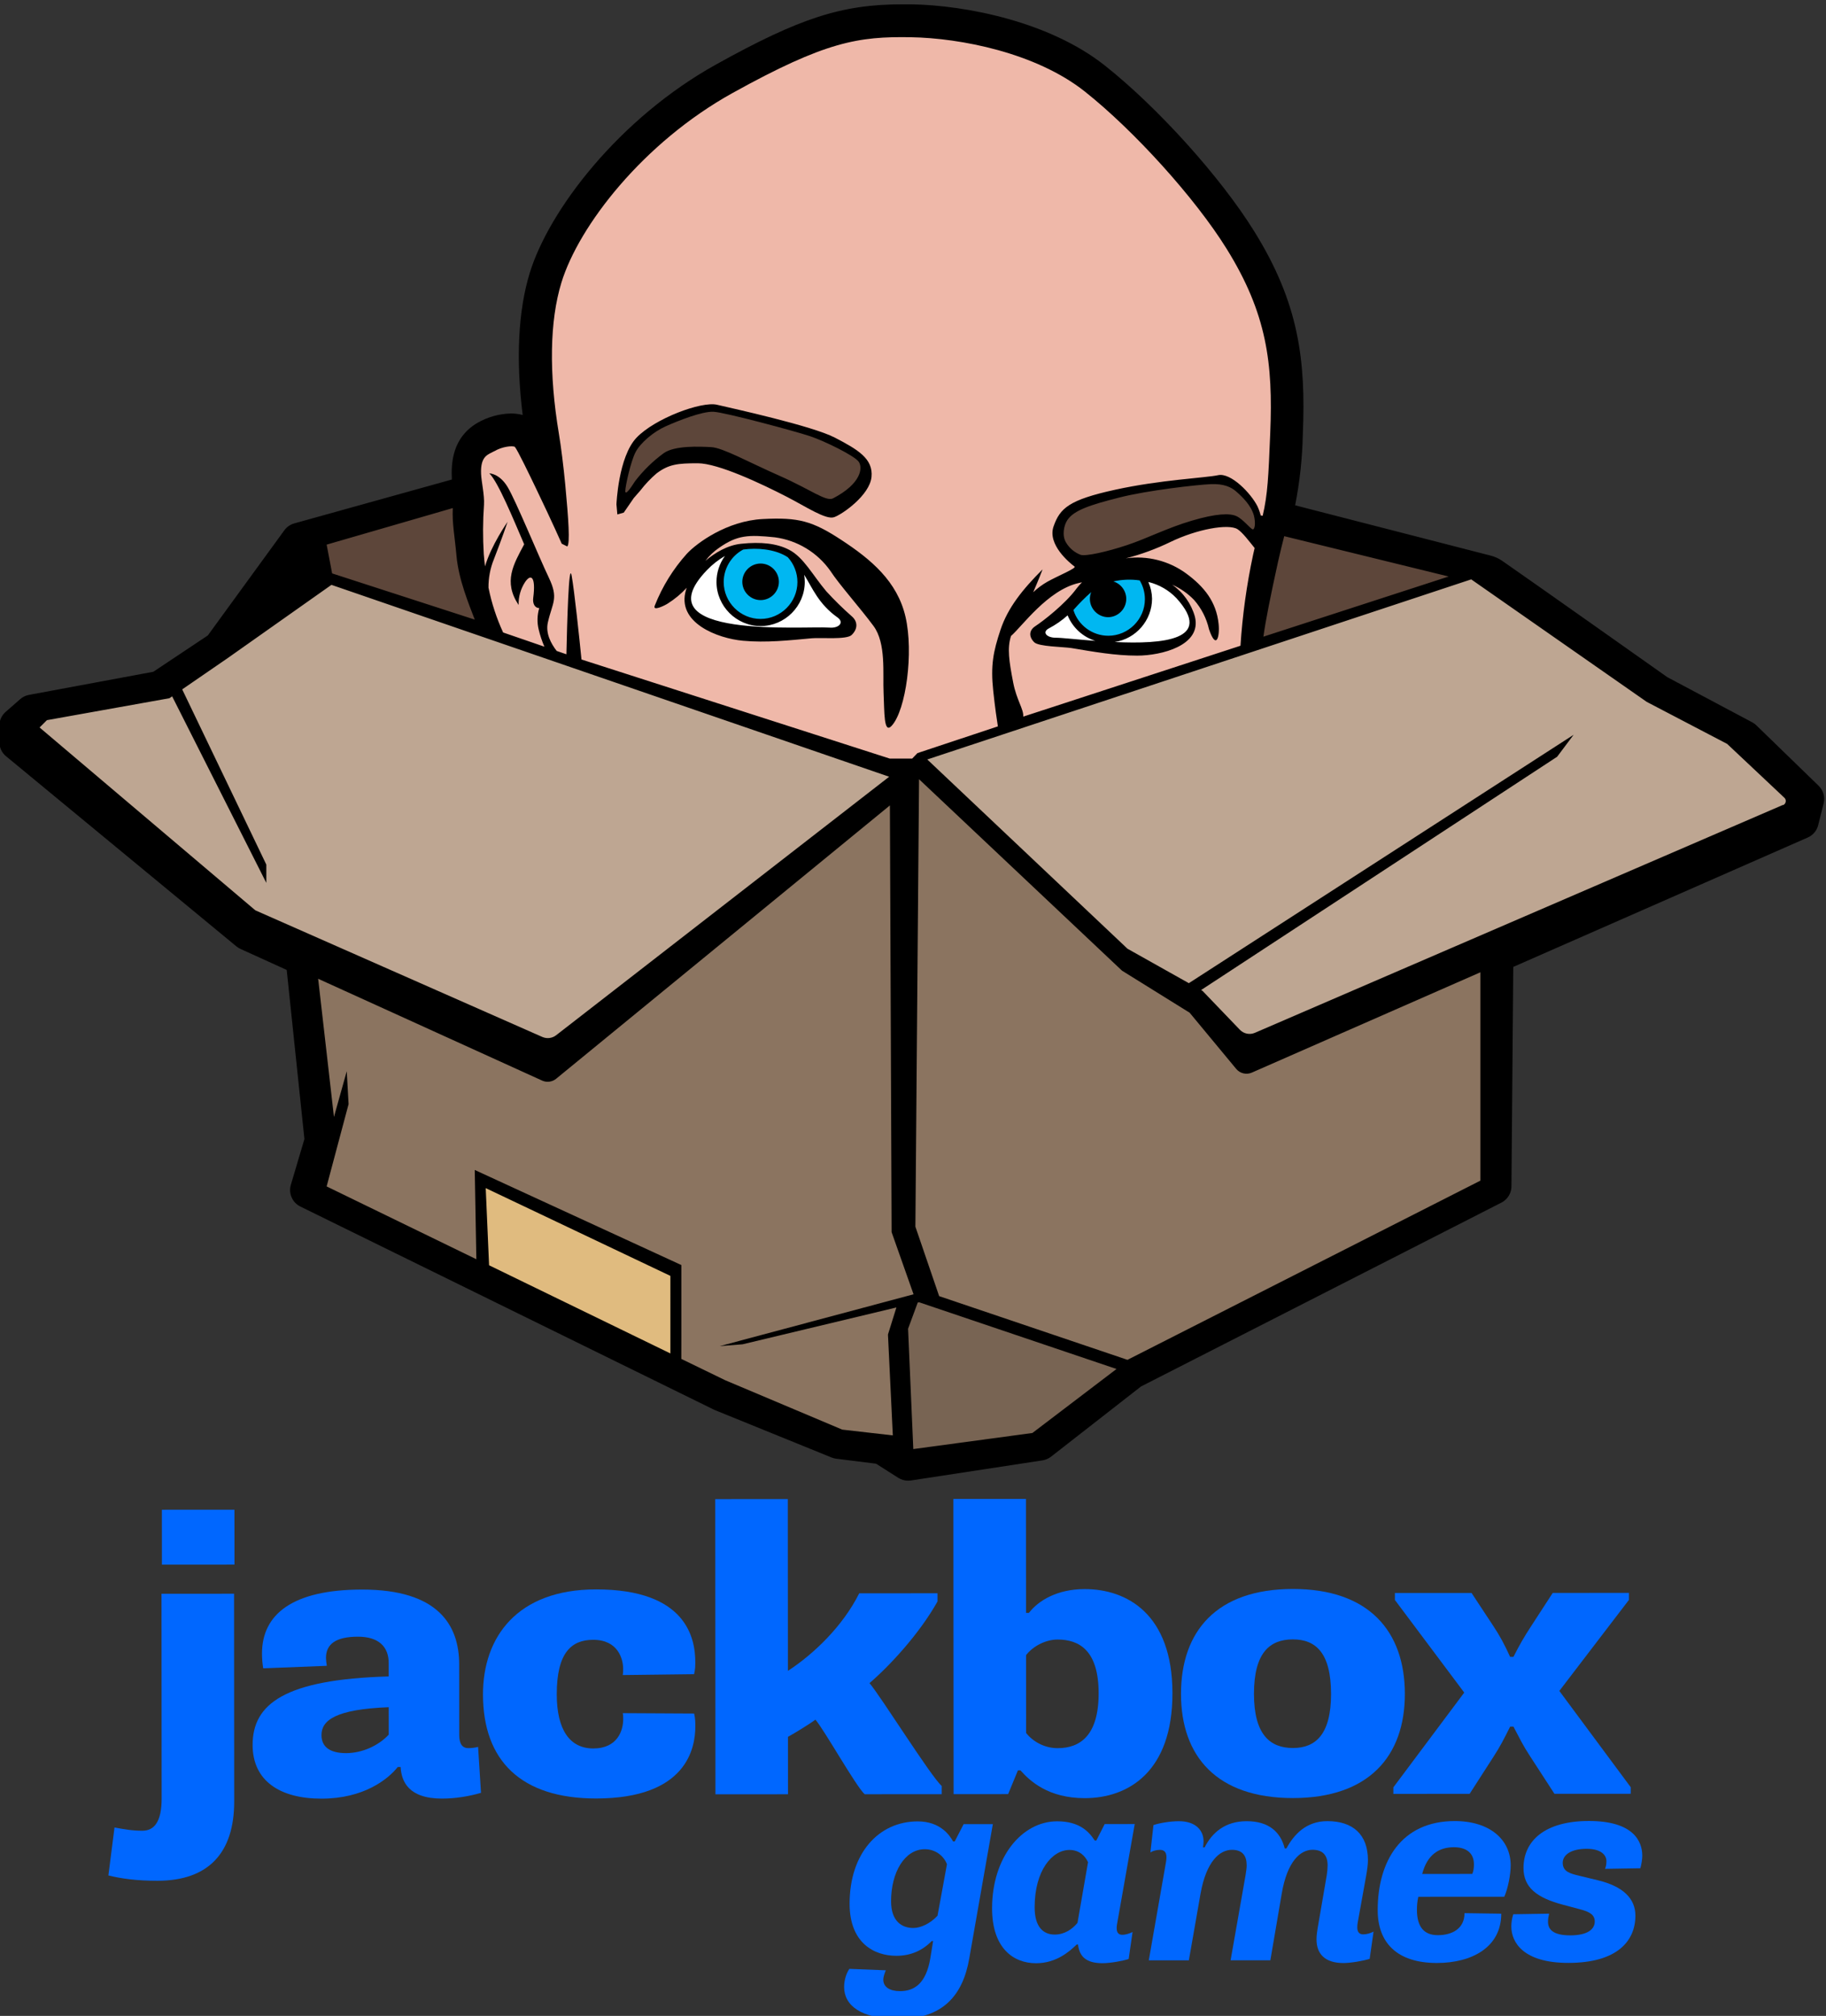 <?xml version="1.0" encoding="UTF-8" standalone="no"?>
<!-- Created with Inkscape (http://www.inkscape.org/) -->

<svg
   width="127.675mm"
   height="140.947mm"
   viewBox="0 0 127.675 140.947"
   version="1.1"
   id="svg5"
   inkscape:version="1.1.2 (b8e25be833, 2022-02-05)"
   sodipodi:docname="Jackbox Games (Stacked).svg"
   xmlns:inkscape="http://www.inkscape.org/namespaces/inkscape"
   xmlns:sodipodi="http://sodipodi.sourceforge.net/DTD/sodipodi-0.dtd"
   xmlns="http://www.w3.org/2000/svg"
   xmlns:svg="http://www.w3.org/2000/svg">
  <rect x="0" y="0" width="127.675" height="140.947" fill="#333333" stroke="none"/>
  <sodipodi:namedview
     id="namedview7"
     pagecolor="#ffffff"
     bordercolor="#666666"
     borderopacity="1.0"
     inkscape:pageshadow="2"
     inkscape:pageopacity="0.0"
     inkscape:pagecheckerboard="0"
     inkscape:document-units="mm"
     showgrid="false"
     inkscape:zoom="0.64052329"
     inkscape:cx="102.26014"
     inkscape:cy="498.03029"
     inkscape:window-width="1920"
     inkscape:window-height="1017"
     inkscape:window-x="-8"
     inkscape:window-y="-8"
     inkscape:window-maximized="1"
     inkscape:current-layer="layer1-4" />
  <defs
     id="defs2">
    <polygon
       id="path-1"
       points="177.87,120 0,120 0,0.25 177.87,0.25 " />
    <clipPath
       clipPathUnits="userSpaceOnUse"
       id="clipPath6762">
      <path
         d="M 0,792 H 612 V 0 H 0 Z"
         id="path6760" />
    </clipPath>
  </defs>
  <g
     inkscape:label="Layer 1"
     inkscape:groupmode="layer"
     id="layer1"
     transform="translate(-210.475,-3.037)">
    <g
       transform="translate(-60.3,32.918)"
       id="layer1-4"
       inkscape:label="Layer 1">
      <g
         id="g6758"
         clip-path="url(#clipPath6762)"
         transform="matrix(0.675,0,0,-0.675,201.629,437.012)">
        <g
           id="g6768"
           transform="translate(199.553,493.261)">
          <path
             d="M 0,0 0.977,5.332 C 0.66,6.167 -0.175,6.888 -1.328,6.886 -3.403,6.884 -4.814,4.492 -4.812,1.494 -4.811,-0.582 -3.686,-1.273 -2.507,-1.271 -1.758,-1.27 -0.777,-0.835 0,0 m -5.357,-5.652 c -0.116,-0.289 -0.259,-0.664 -0.259,-0.979 0,-0.749 0.662,-1.181 1.73,-1.181 1.526,0 2.709,0.838 3.139,3.403 l 0.289,1.787 h -0.146 c -0.922,-0.953 -2.131,-1.53 -3.657,-1.53 -2.305,-0.002 -4.843,1.324 -4.847,5.387 -0.004,5.217 2.994,8.534 7.055,8.536 2.336,10e-4 3.317,-1.44 3.662,-2.074 H 1.783 L 2.705,9.486 5.731,9.488 3.291,-4.405 c -0.663,-3.864 -2.762,-6.283 -7.318,-6.285 -3.92,-0.003 -5.648,1.408 -5.648,3.31 0,0.749 0.256,1.471 0.545,1.875 z"
             style="fill:#0067ff;fill-opacity:1;fill-rule:nonzero;stroke:none"
             id="path6770" />
        </g>
        <g
           id="g6772"
           transform="translate(215.144,498.805)">
          <path
             d="m 0,0 c -0.289,0.634 -0.896,1.27 -1.932,1.268 -1.787,-0.002 -3.601,-2.136 -3.599,-5.941 0.002,-2.104 0.952,-2.825 2.079,-2.823 1.009,0 1.815,0.548 2.36,1.212 z m -9.94,-4.791 c -0.004,5.332 3.107,9.024 6.738,9.026 2.334,0.002 3.313,-1.094 3.89,-1.986 H 0.86 L 1.724,3.948 4.836,3.95 3.054,-6.137 C 2.969,-6.569 2.767,-7.521 3.546,-7.52 c 0.374,0 0.778,0.144 1.066,0.289 L 4.21,-10.027 c -0.605,-0.202 -1.901,-0.434 -2.709,-0.434 -1.699,-0.002 -2.394,0.69 -2.537,1.93 h -0.143 c -0.749,-0.72 -2.104,-1.932 -4.207,-1.934 -2.39,-0.002 -4.552,1.611 -4.554,5.674"
             style="fill:#0067ff;fill-opacity:1;fill-rule:nonzero;stroke:none"
             id="path6774" />
        </g>
        <g
           id="g6776"
           transform="translate(227.221,500.341)">
          <path
             d="M 0,0 C 0.777,1.528 2.129,2.711 4.35,2.711 6.655,2.713 7.866,1.588 8.298,-0.111 h 0.174 c 0.777,1.441 2.045,2.826 4.233,2.828 2.652,0.002 4.209,-1.381 4.211,-4.033 0,-0.491 -0.087,-1.066 -0.172,-1.557 l -0.862,-4.784 c -0.085,-0.49 -0.23,-1.354 0.55,-1.354 0.345,0 0.749,0.115 1.066,0.288 l -0.402,-2.824 c -0.634,-0.202 -1.93,-0.434 -2.709,-0.434 -1.932,-0.002 -2.796,0.949 -2.796,2.447 0,0.404 0.056,0.779 0.115,1.153 l 0.946,5.506 c 0.057,0.346 0.087,0.75 0.087,1.01 0,1.009 -0.462,1.615 -1.558,1.615 -1.24,0 -2.622,-1.157 -3.196,-4.557 l -1.176,-6.889 -4.119,-0.002 1.551,8.819 c 0.056,0.345 0.115,0.749 0.115,1.01 0,1.009 -0.436,1.615 -1.53,1.615 -1.24,0 -2.651,-1.157 -3.252,-4.557 l -1.207,-6.889 -4.151,-0.002 1.781,10.174 c 0.088,0.547 0.145,1.269 -0.634,1.269 -0.376,0 -0.749,-0.116 -0.979,-0.262 l 0.315,2.826 c 0.549,0.202 1.728,0.406 2.624,0.406 1.815,0.002 2.564,-1.007 2.566,-2.075 0,-0.174 -0.029,-0.432 -0.057,-0.634 z"
             style="fill:#0067ff;fill-opacity:1;fill-rule:nonzero;stroke:none"
             id="path6778" />
        </g>
        <g
           id="g6780"
           transform="translate(254.947,497.591)">
          <path
             d="m 0,0 c 0.115,0.258 0.171,0.605 0.171,0.979 0,1.296 -0.922,1.787 -2.077,1.785 -1.554,0 -2.767,-0.78 -3.282,-2.77 z M -1.819,5.475 C 1.812,5.477 3.975,3.547 3.977,0.896 3.977,-0.085 3.69,-1.524 3.316,-2.362 L -5.59,-2.368 c -0.115,-0.519 -0.143,-0.923 -0.143,-1.354 0.002,-1.787 0.751,-2.623 2.164,-2.623 1.469,0 2.765,0.664 2.763,2.28 L 3,-4.12 c 10e-4,-3.486 -3.055,-5.103 -6.656,-5.105 -4.178,-0.002 -6.141,2.129 -6.143,5.472 0,5.043 2.419,9.224 7.98,9.228"
             style="fill:#0067ff;fill-opacity:1;fill-rule:nonzero;stroke:none"
             id="path6782" />
        </g>
        <g
           id="g6784"
           transform="translate(262.906,493.473)">
          <path
             d="m 0,0 c -0.058,-0.258 -0.115,-0.49 -0.115,-0.835 0,-0.749 0.463,-1.412 2.305,-1.412 1.759,0.002 2.536,0.608 2.536,1.444 0,0.692 -0.547,1.009 -1.559,1.267 L 1.439,0.925 C -1.271,1.643 -2.654,2.709 -2.654,4.726 -2.656,7.55 -0.44,9.597 4.114,9.601 8.727,9.603 9.649,7.5 9.649,6.001 9.649,5.626 9.563,5.109 9.45,4.704 L 5.79,4.643 c 0.115,0.26 0.145,0.549 0.145,0.808 0,0.547 -0.462,1.267 -2.049,1.267 C 2.215,6.716 1.409,6.054 1.409,5.275 1.409,4.324 2.217,4.15 3.139,3.922 L 5.043,3.462 C 7.667,2.83 8.935,1.562 8.937,-0.196 8.939,-2.818 7.065,-5.097 1.995,-5.099 c -4.669,-0.002 -5.909,2.13 -5.911,3.771 0,0.375 0.059,0.836 0.202,1.267 z"
             style="fill:#0067ff;fill-opacity:1;fill-rule:nonzero;stroke:none"
             id="path6786" />
        </g>
        <g
           id="g6788"
           transform="translate(119.207,535.313)">
          <path
             d="M 0,0 7.516,0.004 7.52,-5.684 0.004,-5.688 Z m 7.491,-30.229 c 0.004,-5.307 -2.668,-8.198 -7.935,-8.202 -2.166,-0.002 -3.694,0.21 -5.097,0.549 l 0.634,4.97 c 0.892,-0.17 1.827,-0.339 2.888,-0.337 1.232,0 1.997,0.935 1.995,3.355 l -0.014,21.19 7.515,0.004 z"
             style="fill:#0067ff;fill-opacity:1;fill-rule:nonzero;stroke:none"
             id="path6790" />
        </g>
        <g
           id="g6792"
           transform="translate(138.29,510.101)">
          <path
             d="M 0,0 C 1.655,0.002 3.353,0.767 4.415,1.914 L 4.413,4.758 C -1.108,4.542 -2.552,3.395 -2.55,1.867 -2.55,0.636 -1.657,0 0,0 m -8.585,8.785 c -0.085,0.468 -0.128,1.019 -0.128,1.528 -0.002,4.078 3.182,6.627 10.358,6.631 7.899,0.004 10.067,-3.688 10.069,-7.763 l 0.004,-7.304 c 0,-0.935 0.339,-1.358 0.935,-1.358 0.341,0 0.68,0.042 1.019,0.127 L 13.973,-4.11 C 12.826,-4.451 11.383,-4.708 9.938,-4.708 6.458,-4.71 5.733,-2.927 5.646,-1.439 H 5.349 C 4.33,-2.713 1.827,-4.712 -2.548,-4.714 -6.877,-4.718 -9.682,-2.851 -9.684,0.844 -9.686,5.091 -6.375,7.641 4.411,7.945 v 1.403 c -0.002,1.657 -1.022,2.717 -3.186,2.715 -2.293,-0.002 -3.312,-0.767 -3.31,-2.21 0,-0.212 0.042,-0.511 0.086,-0.808 z"
             style="fill:#0067ff;fill-opacity:1;fill-rule:nonzero;stroke:none"
             id="path6794" />
        </g>
        <g
           id="g6796"
           transform="translate(164.179,527.062)">
          <path
             d="m 0,0 c 9.385,0.006 10.279,-5.089 10.281,-7.509 0,-0.382 0,-0.765 -0.125,-1.274 L 2.768,-8.872 c 0.042,0.254 0.042,0.466 0.042,0.638 0,1.062 -0.555,3.014 -3.103,3.012 -2.25,-0.002 -3.777,-1.319 -3.775,-5.651 0.003,-3.693 1.363,-5.603 3.783,-5.603 2.548,0.002 3.099,1.913 3.099,3.018 0,0.211 0,0.423 -0.043,0.638 l 7.389,-0.039 c 0.127,-0.511 0.127,-0.977 0.127,-1.318 0.002,-2.251 -0.887,-7.475 -10.271,-7.481 -7.814,-0.004 -11.723,3.942 -11.726,10.78 C -11.716,-4.976 -8.196,-0.004 0,0"
             style="fill:#0067ff;fill-opacity:1;fill-rule:nonzero;stroke:none"
             id="path6798" />
        </g>
        <g
           id="g6800"
           transform="translate(176.529,536.412)">
          <path
             d="m 0,0 7.515,0.004 0.012,-17.792 c 2.675,1.742 5.687,4.631 7.385,8.03 l 8.11,0.006 v -0.85 c -1.909,-3.399 -5.008,-6.711 -7.044,-8.456 1.19,-1.4 6.334,-9.637 7.48,-10.654 v -0.85 l -7.983,-0.004 c -0.892,0.805 -4.209,6.708 -5.101,7.725 C 9.695,-23.35 8.21,-24.244 7.531,-24.625 L 7.536,-30.57 0.02,-30.574 Z"
             style="fill:#0067ff;fill-opacity:1;fill-rule:nonzero;stroke:none"
             id="path6802" />
        </g>
        <g
           id="g6804"
           transform="translate(208.728,512.184)">
          <path
             d="m 0,0 c 0.68,-0.85 1.867,-1.57 3.271,-1.568 2.333,0.002 4.245,1.319 4.243,5.692 -0.003,4.417 -1.999,5.562 -4.25,5.56 -1.231,0 -2.549,-0.681 -3.268,-1.616 z m -7.532,24.244 7.518,0.004 0.008,-11.805 h 0.297 c 0.977,1.274 2.929,2.465 5.775,2.467 4.372,0.002 9.088,-2.584 9.094,-10.78 0.006,-8.153 -4.58,-10.874 -9.08,-10.876 -3.781,-0.003 -5.692,1.78 -6.669,2.884 h -0.255 l -1.017,-2.465 -5.648,-0.004 z"
             style="fill:#0067ff;fill-opacity:1;fill-rule:nonzero;stroke:none"
             id="path6806" />
        </g>
        <g
           id="g6808"
           transform="translate(240.316,516.237)">
          <path
             d="m 0,0 c -0.002,4.29 -1.615,5.646 -3.953,5.646 -2.378,-0.001 -4.033,-1.36 -4.031,-5.65 0.002,-4.203 1.66,-5.603 4.04,-5.601 2.335,0 3.948,1.402 3.944,5.605 M -3.955,10.869 C 3.902,10.873 7.643,6.502 7.646,0.004 7.65,-6.449 3.916,-10.783 -3.94,-10.79 c -7.899,-0.003 -11.598,4.325 -11.602,10.78 -0.004,6.498 3.688,10.875 11.587,10.879"
             style="fill:#0067ff;fill-opacity:1;fill-rule:nonzero;stroke:none"
             id="path6810" />
        </g>
        <g
           id="g6812"
           transform="translate(246.773,506.56)">
          <path
             d="m 0,0 7.34,9.814 -7.182,9.593 v 0.721 l 7.939,0.004 2.21,-3.353 c 0.681,-1.019 1.192,-1.952 1.787,-3.268 h 0.341 c 0.676,1.316 1.06,1.996 1.865,3.228 l 2.206,3.397 7.897,0.004 V 19.419 L 17.191,9.986 24.585,0.012 v -0.68 L 16.686,-0.672 14.179,3.191 C 13.372,4.421 13.115,5.015 12.437,6.29 H 12.096 C 11.458,5.015 11.076,4.251 10.358,3.147 L 7.897,-0.676 -0.002,-0.68 Z"
             style="fill:#0067ff;fill-opacity:1;fill-rule:nonzero;stroke:none"
             id="path6814" />
        </g>
        <g
           id="g6816"
           transform="translate(133.812,593.423)">
          <path
             d="m 0,0 1.894,-18.939 -0.947,-6.629 56.061,-25.948 4.546,-0.567 1.325,-1.516 -0.946,13.637 1.893,3.977 -2.083,7.955 L 62.69,17.235 25,-10.795 Z"
             style="fill:#8b7460;fill-opacity:1;fill-rule:nonzero;stroke:none"
             id="path6818" />
        </g>
        <g
           id="g6820"
           transform="translate(154.267,625.621)">
          <path
             d="m 0,0 -2.841,8.712 v 11.364 l 6.629,1.705 0.947,16.667 9.091,13.636 21.78,11.743 L 55.114,62.122 70.645,50.19 80.683,32.387 82.198,18.182 77.463,-1.326 41.667,-13.447 Z"
             style="fill:#efb8a9;fill-opacity:1;fill-rule:nonzero;stroke:none"
             id="path6822" />
        </g>
        <g
           id="g6824"
           transform="translate(173.775,630.545)">
          <path
             d="m 0,0 0.189,-2.083 c 0,0 0.758,-2.273 5.872,-2.652 3.224,-0.217 6.462,-0.09 9.659,0.379 l 0.758,1.326 -2.462,2.273 -3.327,4.363 -3.492,0.94 -4.356,-0.758 z"
             style="fill:#ffffff;fill-opacity:1;fill-rule:nonzero;stroke:none"
             id="path6826" />
        </g>
        <g
           id="g6828"
           transform="translate(210.397,625.348)">
          <path
             d="m 0,0 c 0.731,-0.121 4.478,-0.485 4.478,-0.485 l 7.007,-0.568 c 0,0 2.958,0.606 3.739,1.723 1.284,1.837 -1.099,3.917 -1.099,3.917 0,0 -1.102,1.587 -2.875,1.955 C 9.478,6.909 6.08,7.049 5.424,6.523 4.769,5.996 2.296,3.132 1.637,2.545 0.978,1.958 0.303,1.894 -0.186,1.409 -0.674,0.924 -0.735,0.121 0,0"
             style="fill:#ffffff;fill-opacity:1;fill-rule:nonzero;stroke:none"
             id="path6830" />
        </g>
        <g
           id="g6832"
           transform="translate(179.567,635.148)">
          <path
             d="m 0,0 c -1.453,-0.688 -2.382,-2.158 -2.382,-3.765 0,-2.286 1.881,-4.167 4.166,-4.167 2.286,0 4.167,1.881 4.167,4.167 0,1.02 -0.375,2.006 -1.054,2.769 C 4.253,-0.639 3.561,-0.377 2.841,-0.22 1.908,-0.021 0.953,0.053 0,0"
             style="fill:#00b7f1;fill-opacity:1;fill-rule:nonzero;stroke:none"
             id="path6834" />
        </g>
        <g
           id="g6836"
           transform="translate(217.878,631.875)">
          <path
             d="m 0,0 c -1.576,-0.917 -3.11,-1.92 -4.678,-2.86 0.252,-2.081 2.039,-3.665 4.136,-3.665 2.281,0 4.16,1.873 4.167,4.154 -10e-4,0.798 -0.234,1.579 -0.67,2.246 C 1.97,-0.091 0.985,-0.045 0,0"
             style="fill:#00b7f1;fill-opacity:1;fill-rule:nonzero;stroke:none"
             id="path6838" />
        </g>
        <g
           id="g6840"
           transform="translate(152.184,569.37)">
          <path
             d="m 0,0 0.189,-9.849 20.644,-9.848 -0.189,10.796 z"
             style="fill:#e0bb7f;fill-opacity:1;fill-rule:nonzero;stroke:none"
             id="path6842" />
        </g>
        <g
           id="g6844"
           transform="translate(135.517,632.061)">
          <path
             d="M 0,0 18.75,-6.44 16.478,-0.189 15.72,8.901 -1.136,4.356 Z"
             style="fill:#5d463a;fill-opacity:1;fill-rule:nonzero;stroke:none"
             id="path6846" />
        </g>
        <g
           id="g6848"
           transform="translate(196.124,609.333)">
          <path
             d="m 0,0 -0.568,-43.94 2.083,-7.955 21.591,-7.197 38.069,18.182 0.568,25 -26.137,-10.227 -5.871,5.682 -7.765,4.167 L 1.894,2.841 Z"
             style="fill:#8b7460;fill-opacity:1;fill-rule:nonzero;stroke:none"
             id="path6850" />
        </g>
        <g
           id="g6852"
           transform="translate(197.639,557.438)">
          <path
             d="m 0,0 -1.894,-3.978 v -12.878 l 15.72,1.515 7.765,8.144 z"
             style="fill:#786453;fill-opacity:1;fill-rule:nonzero;stroke:none"
             id="path6854" />
        </g>
        <g
           id="g6856"
           transform="translate(234.382,637.932)">
          <path
             d="m 0,0 -1.894,-13.447 21.591,7.954 z"
             style="fill:#5d463a;fill-opacity:1;fill-rule:nonzero;stroke:none"
             id="path6858" />
        </g>
        <g
           id="g6860"
           transform="translate(104.645,615.961)">
          <path
             d="M 0,0 23.106,-21.212 53.978,-34.659 91.1,-5.113 90.342,-4.356 30.872,16.099 14.773,4.356 2.083,2.083 Z"
             style="fill:#bea692;fill-opacity:1;fill-rule:nonzero;stroke:none"
             id="path6862" />
        </g>
        <g
           id="g6864"
           transform="translate(198.018,612.174)">
          <path
             d="m 0,0 21.023,-20.455 6.818,-2.841 5.871,-5.682 L 92.047,-4.924 91.1,-2.273 82.577,4.735 73.486,9.091 57.577,20.455 -0.379,0.947 Z"
             style="fill:#bea692;fill-opacity:1;fill-rule:nonzero;stroke:none"
             id="path6866" />
        </g>
        <g
           id="g6868"
           transform="translate(181.226,632.803)">
          <path
             d="m 0,0 c 0.767,0 1.39,-0.623 1.39,-1.39 0,-0.767 -0.623,-1.39 -1.39,-1.39 -0.768,0 -1.39,0.623 -1.39,1.39 C -1.39,-0.623 -0.768,0 0,0"
             style="fill:#000000;fill-opacity:1;fill-rule:evenodd;stroke:none"
             id="path6870" />
        </g>
        <g
           id="g6872"
           transform="translate(217.211,630.973)">
          <path
             d="m 0,0 c 0.732,0 1.326,-0.594 1.326,-1.326 0,-0.732 -0.594,-1.325 -1.326,-1.325 -0.731,0 -1.326,0.593 -1.326,1.325 C -1.326,-0.594 -0.731,0 0,0"
             style="fill:#000000;fill-opacity:1;fill-rule:evenodd;stroke:none"
             id="path6874" />
        </g>
        <g
           id="g6876"
           transform="translate(191.7,644.083)">
          <path
             d="m 0,0 c -0.542,0.758 -3.811,2.314 -5.243,2.792 -1.492,0.5 -8.829,2.481 -10.072,2.545 h -0.147 c -1.516,0 -4.455,-1.292 -5.031,-1.553 -1.348,-0.606 -2.727,-1.791 -3.273,-2.818 -0.545,-1.027 -1.136,-3.671 -1.136,-4.219 -0.002,-0.099 0.017,-0.196 0.057,-0.285 0.069,-0.148 0.216,-0.245 0.379,-0.25 0.276,0 0.526,0.193 1.257,1.341 0.817,1.067 1.782,2.011 2.868,2.803 0.556,0.402 1.64,0.606 3.216,0.606 0.587,0 1.136,-0.03 1.465,-0.049 0.758,-0.038 2.304,-0.758 4.095,-1.621 0.857,-0.402 1.822,-0.86 2.845,-1.311 1.212,-0.538 2.189,-1.049 2.973,-1.462 1.16,-0.61 1.86,-0.977 2.429,-0.977 0.167,-0.003 0.332,0.036 0.481,0.113 2.125,1.107 2.792,2.239 2.973,2.993 C 0.285,-0.903 0.235,-0.411 0,0"
             style="fill:#5d463a;fill-opacity:1;fill-rule:nonzero;stroke:none"
             id="path6878" />
        </g>
        <g
           id="g6880"
           transform="translate(232.677,638.417)">
          <path
             d="m 0,0 c -0.326,1.114 -1.167,1.958 -1.943,2.651 -0.728,0.606 -1.661,0.912 -2.606,0.857 h -0.315 c -1.431,-0.069 -6.553,-0.637 -9.545,-1.402 -2.86,-0.731 -4.792,-1.299 -5.588,-2.492 -0.469,-0.705 -0.647,-1.925 -0.132,-2.747 0.396,-0.658 1.005,-1.161 1.727,-1.424 0.132,-0.037 0.269,-0.053 0.405,-0.049 0.845,0 2.747,0.436 4.622,1.061 0.812,0.289 1.608,0.62 2.386,0.992 1.35,0.682 2.781,1.191 4.258,1.515 1.143,0.239 2.306,0.373 3.473,0.401 0.457,0.03 0.916,-0.032 1.349,-0.181 0.296,-0.162 0.555,-0.386 0.758,-0.656 0.135,-0.199 0.328,-0.354 0.552,-0.443 h 0.125 c 0.165,0.004 0.318,0.085 0.413,0.22 C 0.212,-1.36 0.155,-0.576 0,0"
             style="fill:#5d463a;fill-opacity:1;fill-rule:nonzero;stroke:none"
             id="path6882" />
        </g>
        <g
           id="g6884"
           transform="translate(175.665,632.636)">
          <path
             d="M 0,0 C 0.55,0.575 1.179,1.07 1.868,1.47 1.299,0.688 0.993,-0.254 0.993,-1.22 c 0,-2.509 2.064,-4.572 4.572,-4.572 2.508,0 4.572,2.063 4.572,4.572 v 0.012 c 10e-4,0.245 -0.02,0.489 -0.061,0.73 0.852,-1.371 1.488,-3.03 3.451,-4.42 0.731,-0.523 0.147,-1.136 -0.834,-1.053 C 10.186,-5.754 -6.928,-7.212 0,0 M 3.762,2.136 C 5.243,2.333 6.928,2.17 8.152,1.477 8.235,1.432 8.307,1.382 8.383,1.333 9.021,0.63 9.375,-0.285 9.375,-1.234 c 0,-2.095 -1.724,-3.818 -3.819,-3.818 -2.094,0 -3.818,1.723 -3.818,3.818 0,1.409 0.78,2.708 2.024,3.37 M 5.781,5.295 C 2.087,5.106 -1.038,2.822 -2.08,1.697 -3.494,0.125 -4.617,-1.688 -5.394,-3.656 c -0.284,-0.662 1.031,0 1.326,0.19 0.728,0.458 1.392,1.01 1.977,1.64 -0.026,-0.076 -0.053,-0.148 -0.076,-0.223 -1.022,-3.409 3.289,-5.023 5.895,-5.262 2.416,-0.223 4.761,0.038 7.163,0.258 0.875,0.079 3.564,-0.167 4.09,0.329 0.679,0.641 0.641,1.41 0.038,1.932 -0.93,0.818 -1.814,1.686 -2.651,2.599 C 10.936,-0.497 10.019,1.326 8.523,2.106 7.258,2.772 5.599,2.947 3.542,2.731 2.125,2.587 0.818,1.792 -0.163,0.958 0.232,1.484 0.71,1.941 1.254,2.311 c 1.894,1.325 3.03,1.375 5.777,1.09 2.331,-0.304 4.429,-1.576 5.776,-3.504 0.852,-1.325 3.125,-3.882 4.451,-5.681 1.325,-1.799 0.947,-4.924 1.042,-6.913 0.095,-1.989 0,-4.356 0.852,-3.409 1.473,1.636 2.273,7.575 1.42,11.269 -0.852,3.693 -3.598,5.965 -6.629,7.954 -3.03,1.989 -4.469,2.368 -8.162,2.178"
             style="fill:#000000;fill-opacity:1;fill-rule:nonzero;stroke:none"
             id="path6886" />
        </g>
        <g
           id="g6888"
           transform="translate(181.226,630.227)">
          <path
             d="m 0,0 h -0.004 c -0.659,0 -1.201,0.542 -1.201,1.201 0,0.658 0.542,1.2 1.201,1.2 0.659,0 1.201,-0.542 1.201,-1.2 V 1.186 C 1.197,0.528 0.657,-0.013 0,-0.015 Z m 0,3.095 c -1.039,0 -1.894,-0.855 -1.894,-1.894 0,-1.039 0.855,-1.894 1.894,-1.894 1.039,0 1.894,0.855 1.894,1.894 C 1.894,2.24 1.039,3.095 0,3.095"
             style="fill:#000000;fill-opacity:1;fill-rule:nonzero;stroke:none"
             id="path6890" />
        </g>
        <g
           id="g6892"
           transform="translate(188.737,640.076)">
          <path
             d="m 0,0 c -0.731,-0.379 -2.273,0.886 -5.557,2.337 -3.284,1.451 -5.871,2.905 -7.068,2.966 -1.197,0.061 -3.788,0.189 -4.924,-0.629 -1.124,-0.821 -2.124,-1.8 -2.97,-2.905 -0.439,-0.693 -1.008,-1.516 -1.008,-1.012 0,0.504 0.569,3.095 1.072,4.042 0.504,0.947 1.83,2.084 3.095,2.652 1.265,0.568 3.788,1.579 4.985,1.515 1.197,-0.065 8.462,-2.019 9.978,-2.527 C -0.882,5.932 2.208,4.42 2.652,3.788 3.095,3.155 2.905,1.515 0,0 m 0.189,6.284 c -2.367,1.231 -10.606,3.03 -12.215,3.409 -1.611,0.379 -6.44,-1.421 -8.334,-3.409 -1.894,-1.989 -2.083,-6.913 -2.083,-6.913 l 0.094,-1.041 0.663,0.189 1.042,1.515 0.663,0.758 c 0.503,0.657 1.075,1.26 1.704,1.799 1.262,0.943 2.178,1.041 4.262,1.041 2.083,0 6.534,-2.083 9.28,-3.504 1.921,-0.992 3.978,-2.367 4.83,-2.083 0.852,0.285 3.693,2.273 3.883,4.167 0.189,1.894 -1.421,2.841 -3.789,4.072"
             style="fill:#000000;fill-opacity:1;fill-rule:nonzero;stroke:none"
             id="path6894" />
        </g>
        <g
           id="g6896"
           transform="translate(287.14,608.325)">
          <path
             d="m 0,0 -54.717,-23.614 c -0.53,-0.227 -1.149,-0.101 -1.549,0.315 l -3.879,4.041 -0.14,0.076 36.883,24.167 1.705,2.273 -39.857,-25.728 -6.356,3.568 -20.739,19.603 56.345,18.655 18.182,-12.689 8.334,-4.356 5.924,-5.576 C 0.229,0.647 0.281,0.525 0.281,0.397 0.281,0.212 0.17,0.043 0,-0.03 Z m -31.356,-38.925 -36.554,-18.56 -19.508,6.598 -2.462,7.197 0.379,46.345 21.023,-19.829 7.007,-4.357 4.826,-5.822 c 0.395,-0.474 1.062,-0.629 1.625,-0.378 l 23.664,10.386 z m -46.403,-26.137 -12.337,-1.666 -0.542,12.462 1,2.712 0.137,0.034 20.455,-6.913 z m -32.387,8.997 2.368,0.19 15.815,3.787 0.117,0.027 -0.875,-2.803 0.504,-10.448 -5.239,0.599 -12.121,5.114 -4.546,2.208 v 9.724 l -21.401,9.849 0.166,-9.247 -15.508,7.542 2.273,8.523 -0.189,3.409 -1.326,-4.735 -1.636,14.311 23.193,-10.542 c 0.483,-0.223 1.052,-0.149 1.462,0.189 l 34.569,28.311 0.178,-44.201 2.273,-6.439 z m -5.113,-0.758 -18.781,9.133 -0.348,7.993 19.129,-9.092 z m -42.993,45.899 -22.349,18.939 0.758,0.758 12.69,2.272 0.283,0.194 9.754,-19.319 v 1.894 l -8.712,18.148 4.727,3.25 10.732,7.576 57.773,-19.875 -34.504,-26.781 c -0.406,-0.312 -0.951,-0.379 -1.421,-0.174 z m 20.455,41.667 c -0.087,-1.538 0.208,-2.993 0.379,-4.925 0.215,-2.465 1.288,-5.034 1.894,-6.629 l -14.773,4.785 -0.569,2.981 z m 82.849,-2.197 c -0.254,0.064 -0.981,1.041 -1.674,1.36 -0.693,0.318 -2.084,0.283 -4.64,-0.474 -2.557,-0.757 -4.61,-1.833 -6.694,-2.526 -2.083,-0.694 -4.257,-1.171 -4.795,-1.012 -0.634,0.237 -1.168,0.684 -1.515,1.265 -0.44,0.697 -0.254,1.765 0.125,2.334 0.689,1.038 2.397,1.579 5.368,2.337 2.969,0.757 8.079,1.326 9.469,1.39 1.39,0.065 2.144,-0.318 2.652,-0.758 0.636,-0.56 1.515,-1.39 1.829,-2.462 0.213,-0.807 0.106,-1.53 -0.144,-1.469 z M -73.244,22.33 c -1.136,-1.516 -3.314,-3.231 -4.231,-3.833 -0.609,-0.402 -0.696,-1.054 -0.098,-1.652 0.466,-0.466 3.031,-0.47 3.871,-0.606 2.273,-0.379 4.485,-0.781 6.8,-0.781 2.492,0 6.712,1.046 5.977,4.031 -0.376,1.347 -1.211,2.521 -2.36,3.318 0.854,-0.373 1.627,-0.911 2.273,-1.583 0.761,-0.865 1.292,-1.907 1.545,-3.031 0.758,-2.223 1.136,-0.757 0.993,0.569 -0.235,2.272 -1.493,3.837 -3.36,5.208 -1.799,1.317 -4.043,1.879 -6.25,1.564 1.6,0.41 3.155,0.982 4.64,1.705 2.746,1.326 5.966,1.894 6.913,1.326 0.527,-0.318 1.227,-1.273 1.792,-1.962 -0.053,-0.231 -0.11,-0.466 -0.163,-0.716 -0.663,-3.099 -1.099,-6.243 -1.303,-9.406 L -78.706,9.14 c 0.057,0.758 -0.693,1.72 -1.041,3.515 -0.428,2.22 -0.64,3.573 -0.228,4.838 1.106,0.943 3.788,4.757 7.016,5.485 l 0.337,0.075 c -0.229,-0.232 -0.442,-0.479 -0.64,-0.739 z m 2.099,-5.352 c -1.924,0.144 -3.553,0.333 -4.197,0.333 -0.939,0 -1.45,0.576 -0.716,0.966 0.702,0.369 1.356,0.823 1.947,1.352 0.525,-1.29 1.611,-2.273 2.947,-2.667 z m 5.424,6.102 c 1.099,-0.271 2.097,-0.85 2.879,-1.667 3.94,-4.345 -1.45,-4.784 -6.394,-4.545 2.213,0.332 3.868,2.251 3.871,4.488 -0.011,0.589 -0.138,1.169 -0.375,1.708 z m -5.39,-1.747 v 0.004 c 0,0.659 0.542,1.201 1.201,1.201 0.659,0 1.201,-0.542 1.201,-1.201 0,-0.658 -0.542,-1.2 -1.201,-1.2 -0.007,0 -0.013,-0.001 -0.019,-0.001 -0.652,0 -1.191,0.531 -1.201,1.182 z m 1.201,-1.894 c 1.031,0.012 1.873,0.863 1.873,1.894 0,0.83 -0.546,1.568 -1.339,1.811 0.897,0.201 1.822,0.237 2.731,0.106 0.353,-0.588 0.539,-1.261 0.539,-1.946 0,-2.078 -1.71,-3.788 -3.789,-3.788 -1.655,0 -3.127,1.085 -3.617,2.666 0.575,0.657 1.191,1.277 1.845,1.856 -0.09,-0.224 -0.137,-0.463 -0.137,-0.705 0,-1.038 0.855,-1.893 1.894,-1.894 m -63.595,17.186 c 0.829,0.5 1.894,0.595 2.136,0.458 0.329,-0.431 1.454,-2.772 2.204,-4.333 1.697,-3.53 2.652,-5.701 2.652,-5.701 l 0.568,-0.283 c 0.311,0.265 0.129,2.856 -0.204,6.401 -0.178,1.871 -0.436,3.943 -0.66,5.277 -1.045,6.272 -0.954,11.685 0.262,15.655 1.799,5.871 8.466,14.5 17.731,19.637 9.644,5.348 13.034,5.867 18.466,5.776 5.148,-0.087 12.951,-1.61 18.008,-5.614 5.136,-4.071 11.455,-11.071 14.694,-16.288 4.189,-6.735 4.821,-11.901 4.526,-19.075 -0.186,-4.546 -0.261,-6.36 -0.784,-8.596 l -0.163,0.042 -0.03,-0.042 c -0.084,0.341 -0.201,0.672 -0.349,0.989 -0.662,1.326 -2.746,3.504 -4.072,3.22 -1.326,-0.284 -5.966,-0.473 -10.701,-1.515 -4.735,-1.042 -5.681,-1.894 -6.344,-3.788 -0.663,-1.894 1.674,-3.788 2.178,-4.167 0.212,-0.166 -1.781,-0.981 -2.841,-1.579 -0.523,-0.301 -1.009,-0.662 -1.447,-1.076 0.556,1.28 0.973,2.371 0.973,2.371 -2.083,-2.083 -3.598,-3.977 -4.356,-6.25 -0.757,-2.272 -1.042,-3.693 -0.757,-6.345 0.189,-1.765 0.378,-3.03 0.481,-3.67 L -89.668,5.36 -90.213,4.792 h -2.319 l -31.935,10.265 c -0.228,2.273 -0.735,7.117 -1.019,8.674 -0.3,1.637 -0.478,-5.163 -0.542,-8.136 l -1.008,0.348 c -0.587,0.758 -1.17,1.822 -0.913,2.959 0.474,2.083 1.137,2.462 0.095,4.64 -1.042,2.178 -3.409,7.955 -4.261,9.375 -0.853,1.42 -1.894,1.42 -1.894,1.42 0.931,-0.931 2.5,-4.788 3.606,-7.348 -1.102,-2.068 -2.193,-3.864 -0.576,-6.288 -0.025,0.838 0.207,1.664 0.663,2.367 0.614,0.921 1.136,0.569 0.852,-1.61 -0.083,-0.636 0.171,-1.064 0.621,-1.079 -0.218,-0.727 -0.237,-1.499 -0.053,-2.235 0.145,-0.603 0.341,-1.192 0.587,-1.761 l -4.276,1.473 c -0.683,1.483 -1.191,3.04 -1.515,4.641 -0.011,1.006 0.179,2.005 0.557,2.939 0.852,2.178 1.42,3.882 1.42,3.882 0,0 -1.716,-2.454 -2.337,-4.621 -0.049,0.413 -0.095,0.834 -0.129,1.277 -0.105,1.702 -0.098,3.409 0.023,5.109 0.061,1.02 -0.265,2.357 -0.303,3.194 -0.084,1.931 0.788,2.015 1.345,2.348 z m 98.864,-12.973 -19.19,-6.231 c 0.232,1.701 0.728,4.166 1.516,7.757 0.231,1.03 0.443,1.894 0.64,2.652 z M -52.8,29.656 -32.345,24.417 Z M 3.674,1.985 -2.765,8.235 C -2.892,8.36 -3.036,8.466 -3.193,8.549 l -8.8,4.679 c 0,0 -14.061,9.946 -17.091,12.041 -0.362,0.251 -0.766,0.436 -1.193,0.545 l -20.265,5.213 c 0.479,2.429 0.745,4.895 0.795,7.371 0.318,7.671 -0.405,13.568 -5.038,21.016 -3.466,5.59 -9.966,12.807 -15.455,17.155 -5.723,4.546 -14.394,6.258 -20.075,6.352 h -0.891 c -6.269,0 -10.606,-1.394 -19.284,-6.212 -10.057,-5.576 -17.341,-15.095 -19.338,-21.618 -1.2,-3.912 -1.446,-8.958 -0.731,-14.708 -0.396,0.105 -0.805,0.157 -1.215,0.156 -1.236,-0.029 -2.445,-0.372 -3.512,-0.997 -2.534,-1.515 -2.697,-4.072 -2.61,-5.845 l -16.326,-4.545 c -0.41,-0.114 -0.771,-0.364 -1.022,-0.709 l -7.932,-10.898 -5.644,-3.761 -12.879,-2.394 c -0.335,-0.06 -0.647,-0.21 -0.902,-0.435 l -1.515,-1.326 c -0.412,-0.358 -0.65,-0.878 -0.651,-1.424 V 6.5 c -0.001,-0.565 0.253,-1.103 0.689,-1.462 l 23.864,-19.697 c 0.128,-0.106 0.269,-0.194 0.421,-0.262 l 4.791,-2.178 1.834,-17.515 -1.406,-4.75 c -0.261,-0.882 0.156,-1.833 0.981,-2.239 l 42.803,-21.022 0.122,-0.058 12.121,-4.924 c 0.153,-0.061 0.314,-0.101 0.478,-0.121 l 4.117,-0.515 2.292,-1.459 c 0.305,-0.195 0.66,-0.299 1.022,-0.299 0.096,0.001 0.193,0.007 0.288,0.019 l 13.637,2.084 c 0.32,0.05 0.622,0.181 0.879,0.378 l 9.326,7.277 37.337,19.046 c 0.629,0.32 1.029,0.968 1.034,1.674 l 0.19,22.739 30.508,13.405 c 0.535,0.235 0.933,0.706 1.075,1.273 L 4.205,0.167 C 4.365,0.823 4.162,1.518 3.674,1.985"
             style="fill:#000000;fill-opacity:1;fill-rule:nonzero;stroke:none"
             id="path6898" />
        </g>
        <g
           id="g7304"
           transform="translate(511.231,608.325)" />
      </g>
    </g>
  </g>
</svg>
